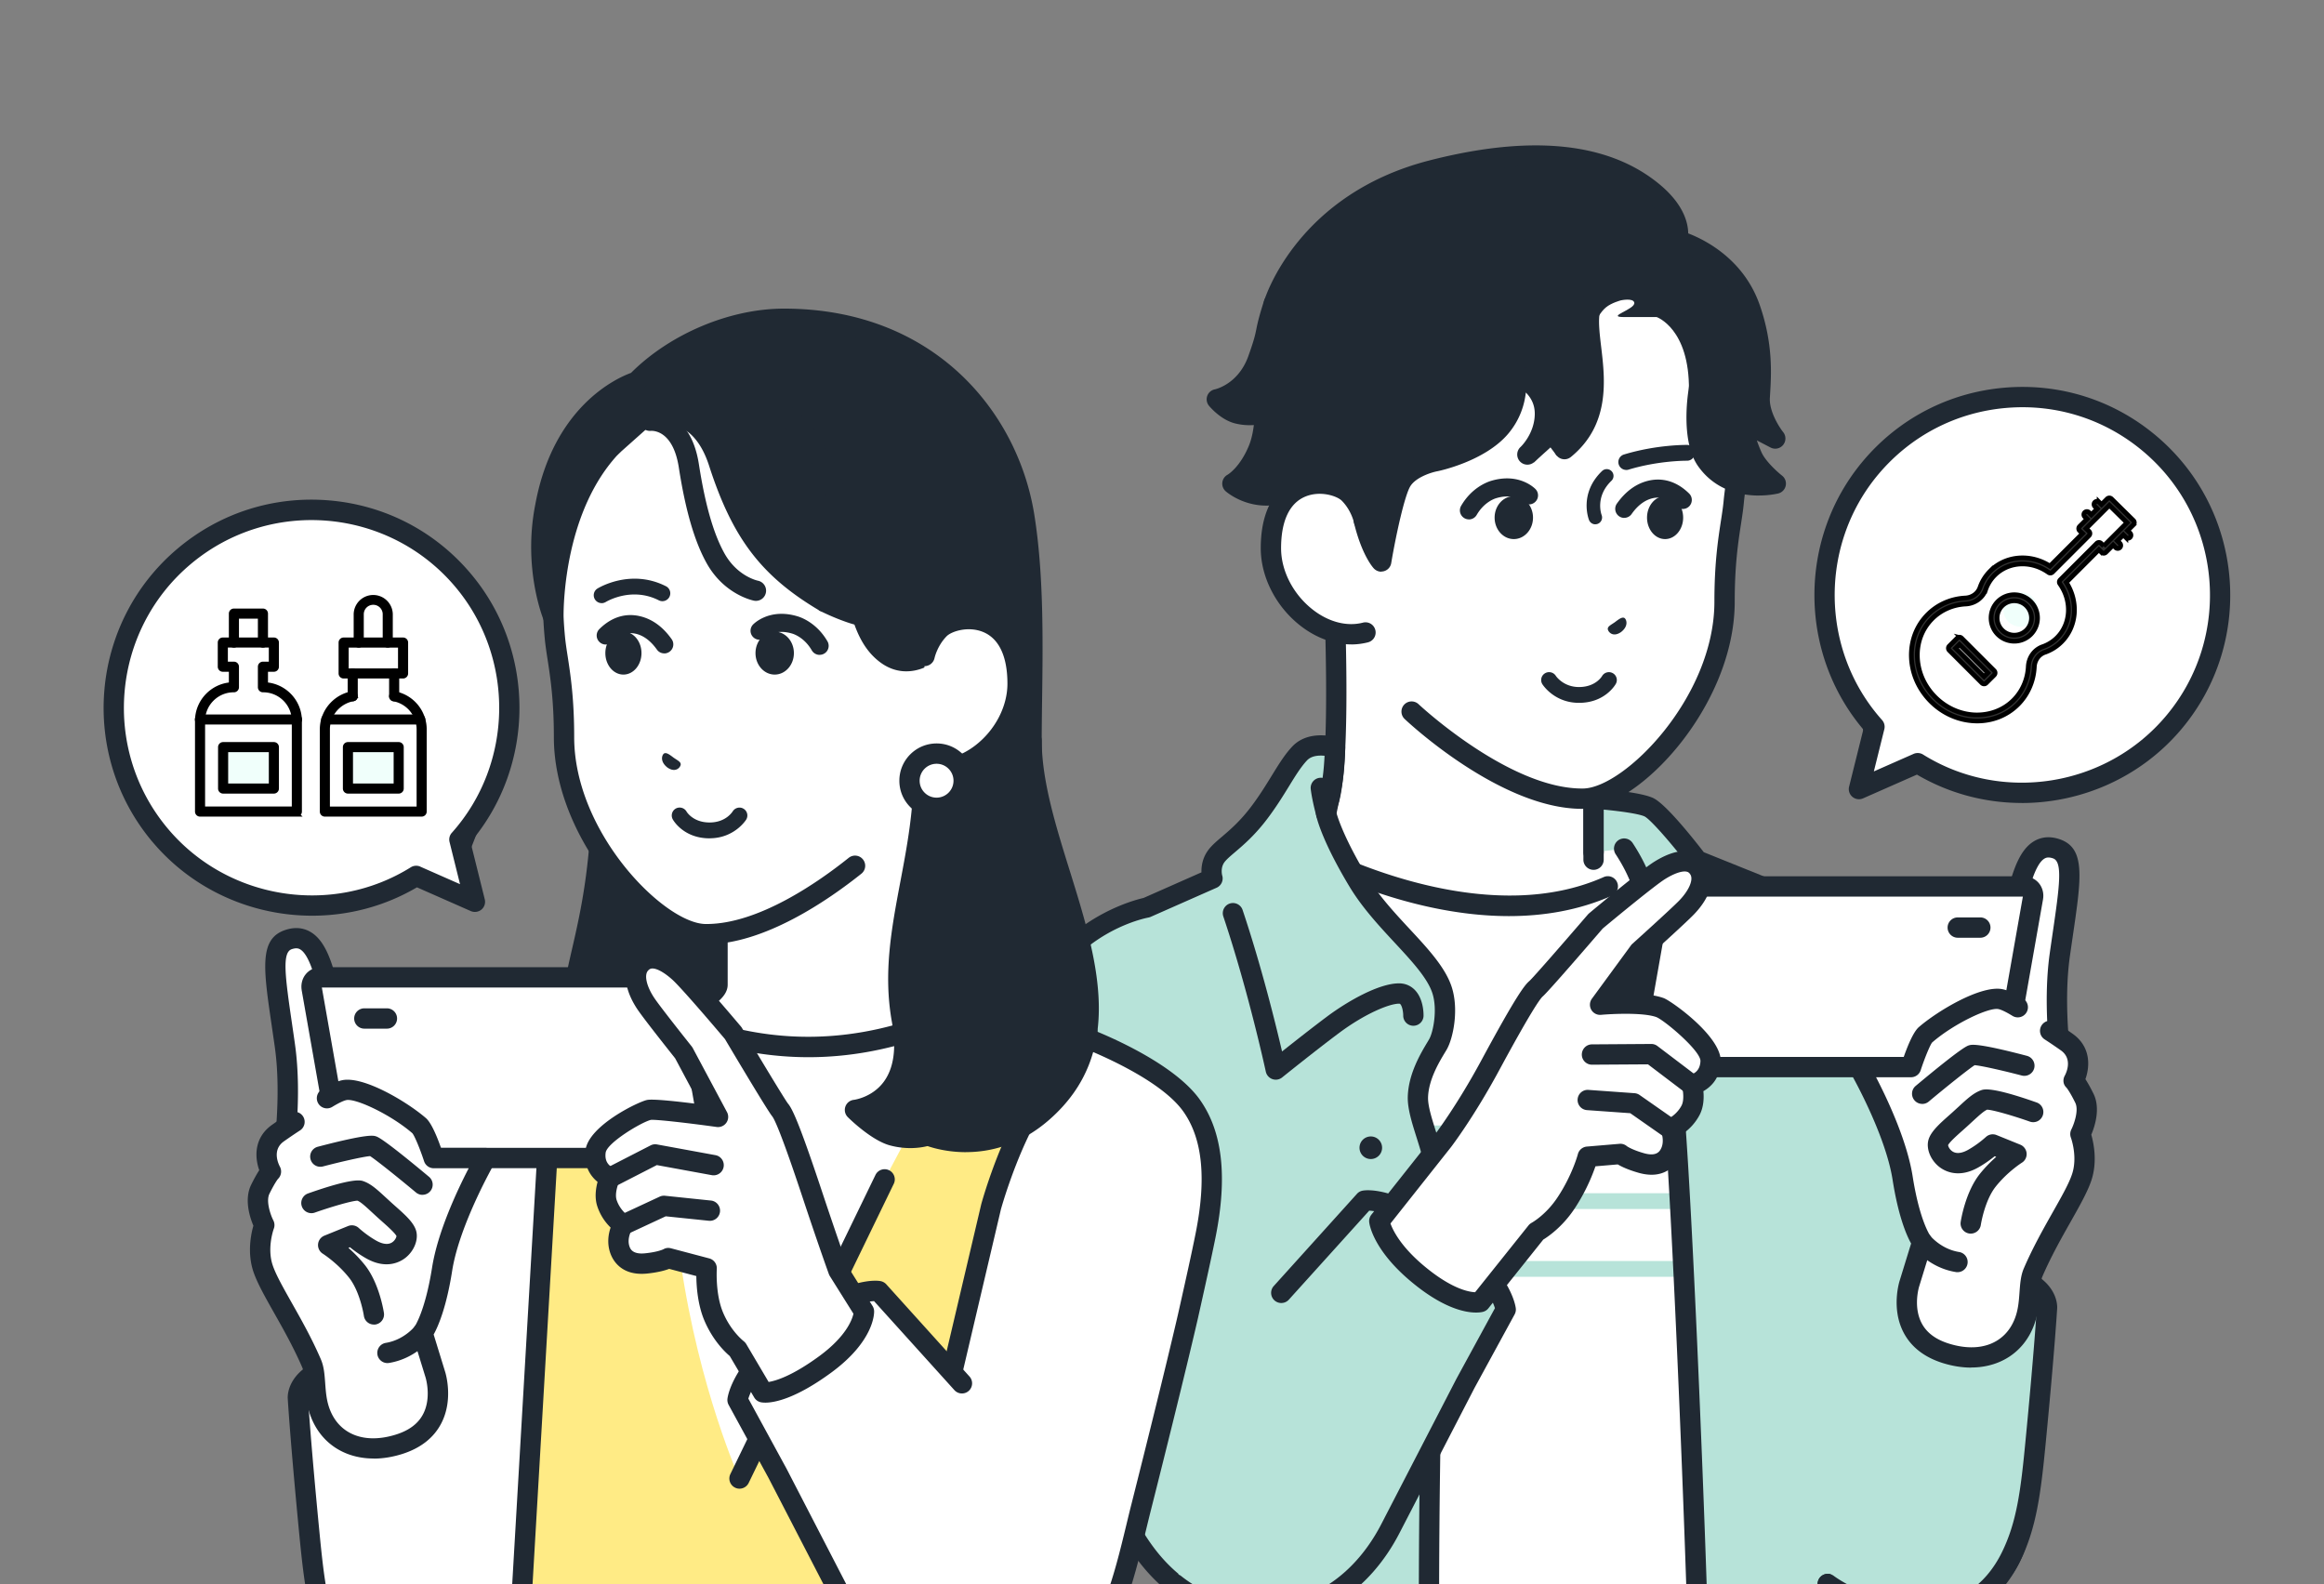<svg xmlns="http://www.w3.org/2000/svg" fill="none" viewBox="0 0 490 334"><rect x="0" y="0" width="490" height="334" fill="#808080" stroke="none"/><g clip-path="url(#a)"><path fill="#fff" d="m345.646 173.505-9.654-1.972v2.924l-56.993 7.666-12.378 4.761v147.104h107.341V202.482l-21.127-15.598z"/><path fill="#202933" d="M266.621 326.608a2.145 2.145 0 0 1-2.142-2.143V186.884c0-.886.542-1.686 1.371-2l12.367-4.761a2.14 2.14 0 0 1 2.771 1.228 2.14 2.14 0 0 1-1.228 2.771l-10.997 4.238v136.105a2.146 2.146 0 0 1-2.142 2.143m107.341 0a2.146 2.146 0 0 1-2.143-2.142V203.558l-20.251-14.951a2.2 2.2 0 0 1-.619-.704l-6.722-12.494-6.103-1.247v.304a2.145 2.145 0 0 1-2.142 2.143 2.145 2.145 0 0 1-2.142-2.143v-2.923c0-.648.285-1.257.79-1.657a2.11 2.11 0 0 1 1.781-.438l9.654 1.971a2.14 2.14 0 0 1 1.457 1.086l6.969 12.96 20.737 15.303c.543.4.866 1.047.866 1.723v121.984a2.145 2.145 0 0 1-2.142 2.143z"/><path fill="#fff" d="m335.992 142.452-27.259-7.666-27.421-9.342s1.504 33.615-1.038 43.042c-1.418 4.409-3.008 7.828-5.217 10.78 0 0 35.78 20.14 63.934 7.627l-2.999-5.618z"/><path fill="#202933" d="M318.148 193.159c-22.422 0-43.007-11.398-44.14-12.036a2.142 2.142 0 0 1-.666-3.152c1.961-2.619 3.465-5.733 4.875-10.094 2.399-9.066.961-42.004.952-42.337a2.146 2.146 0 0 1 2.837-2.124l27.364 9.323 27.201 7.646a2.14 2.14 0 0 1 1.562 2.067v38.814c0 1.18-.962 2.142-2.142 2.142a2.146 2.146 0 0 1-2.143-2.142v-37.195l-25.697-7.228s-.076-.019-.114-.038l-24.47-8.332c.305 8.656.924 32.557-1.228 40.566 0 .038-.019.066-.028.104-1.229 3.79-2.533 6.771-4.123 9.332 7.922 3.924 36.894 16.703 59.935 6.457a2.134 2.134 0 0 1 2.828 1.085 2.14 2.14 0 0 1-1.085 2.829c-7.036 3.123-14.472 4.313-21.718 4.313"/><path fill="#B7E3D9" d="M362.899 240.639h-72.075a1.663 1.663 0 0 1-1.666-1.667c0-.923.743-1.666 1.666-1.666h72.075c.924 0 1.666.743 1.666 1.666 0 .924-.742 1.667-1.666 1.667m0 14.283h-72.075a1.66 1.66 0 0 1-1.666-1.666c0-.924.743-1.666 1.666-1.666h72.075c.924 0 1.666.742 1.666 1.666s-.742 1.666-1.666 1.666m0 14.284h-72.075a1.66 1.66 0 0 1-1.666-1.666c0-.924.743-1.666 1.666-1.666h72.075c.924 0 1.666.742 1.666 1.666s-.742 1.666-1.666 1.666"/><path fill="#B7E3D9" d="M402.792 204.386c-4.884-8.246-12.063-9.808-20.308-13.007a4 4 0 0 1-.238-.096l-24.355-9.808s-7.703-10.056-10.235-11.256c-2.533-1.199-11.664-1.818-11.664-1.818v11.322l6.446-.79c4.761 7.246 6.227 14.35 4.265 20.968-1.294 4.362-3.56 7.599-2.856 10.846 1.266 6.914 7.198 10.58 8.607 18.76.143.819.295 2.238.467 4.171l.238 2.914c1.533 20.34 3.551 68.343 4.522 97.396h27.707s28.277 6.914 35.98-1.752c11.835-13.313-.2-43.042-5.075-68.181-5.208-26.816-9.597-53.108-13.482-59.669z"/><path fill="#202933" d="M357.671 336.131a2.145 2.145 0 0 1-2.143-2.076c-.895-26.92-2.951-76.466-4.513-97.302l-.238-2.904c-.162-1.904-.314-3.247-.438-3.98-.666-3.857-2.428-6.58-4.303-9.456-1.781-2.743-3.618-5.571-4.294-9.285-.6-2.771.438-5.361 1.542-8.103.476-1.191.971-2.419 1.362-3.743 1.771-5.989.428-12.436-3.999-19.178a2.15 2.15 0 0 1 .619-2.971 2.15 2.15 0 0 1 2.97.619c5.151 7.846 6.675 15.502 4.532 22.749-.447 1.514-1.009 2.904-1.494 4.123-.924 2.295-1.657 4.114-1.314 5.657.542 2.933 1.999 5.19 3.694 7.789 1.933 2.971 4.113 6.342 4.932 11.065.152.857.304 2.286.485 4.352l.238 2.924c1.571 20.911 3.628 70.533 4.523 97.491a2.14 2.14 0 0 1-2.066 2.21h-.076z"/><path fill="#202933" d="M405.867 338.768c-9.502 0-19.252-2.275-21.003-2.704a2.13 2.13 0 0 1-1.571-2.59 2.13 2.13 0 0 1 2.589-1.571c7.522 1.838 28.259 5.218 33.867-1.095 8.321-9.361 3.399-29.101-1.371-48.185-1.504-6.027-3.056-12.255-4.208-18.169-.943-4.866-1.867-9.722-2.752-14.445-3.847-20.312-7.474-39.5-10.464-44.547-3.799-6.408-9.073-8.351-15.757-10.798a207 207 0 0 1-3.485-1.305l-.238-.095-24.374-9.818a2 2 0 0 1-.714-.476 4 4 0 0 1-.19-.209c-4.066-5.295-8.303-10.066-9.455-10.618-1.209-.571-5.208-1.114-8.607-1.438v8.999a2.145 2.145 0 0 1-2.142 2.142 2.145 2.145 0 0 1-2.142-2.142v-11.322c0-.591.247-1.162.676-1.562a2.13 2.13 0 0 1 1.609-.572c1.59.105 9.664.715 12.434 2.019 2.571 1.219 8.065 8.056 10.664 11.418l24.022 9.675a243 243 0 0 0 3.408 1.276c6.884 2.523 13.396 4.913 17.966 12.636 3.371 5.695 6.732 23.454 10.988 45.937.895 4.714 1.809 9.561 2.751 14.417 1.124 5.799 2.666 11.979 4.161 17.95 5.265 21.092 10.245 41.014.409 52.069-3.484 3.924-10.216 5.114-17.08 5.114z"/><path fill="#B7E3D9" d="M216.835 248.019c-.161-.705-.304-1.41-.457-2.105a.08.08 0 0 0-.019-.057l.467 2.162zm69.571-62.135c-5.922-9.837-6.769-14.351-6.769-14.351s.895-4.104 1.352-7.008.533-6.894.533-6.894-4.808-1.591-7.493 1.266-4.637 7.342-8.464 12.417c-4.17 5.533-7.76 7.266-9.207 9.38s-.686 4.542-.686 4.542l-13.881 6.133s-27.469 4.98-27.469 38.414c0 4.523.81 10.122 2.066 16.112.315 1.257 6.313 24.901 13.292 52.555 3.142 12.446 7.531 27.206 18.042 35.529h53.614c.142-50.784 1.837-76.276 1.837-83.18s-4.313-14.807-4.17-19.502 3.056-9.104 4.189-11.027c1.133-1.933 2.228-7.399.886-11.513-2.219-6.789-12.149-13.703-17.672-22.873"/><path fill="#202933" d="M247.712 336.131c-.466 0-.933-.153-1.333-.467-10.987-8.704-15.453-23.492-18.785-36.681-5.751-22.778-10.835-42.842-12.625-49.908a2 2 0 0 1-.228-.599c-1.705-7.628-2.571-13.913-2.571-18.684 0-32.957 25.926-39.775 28.944-40.461l12.206-5.399c-.038-1.229.191-2.876 1.257-4.447.743-1.086 1.809-2 3.056-3.057 1.714-1.466 3.856-3.285 6.208-6.409 1.723-2.285 3.075-4.485 4.275-6.437 1.476-2.4 2.751-4.476 4.332-6.161 3.57-3.809 9.473-1.924 9.721-1.838a2.13 2.13 0 0 1 1.466 2.076c0 .171-.085 4.171-.562 7.18-.371 2.371-1.018 5.456-1.266 6.637.343 1.219 1.752 5.542 6.408 13.284 2.437 4.038 5.77 7.637 8.997 11.113 3.866 4.161 7.522 8.094 8.864 12.208 1.552 4.733.343 10.846-1.075 13.265l-.362.6c-1.2 1.99-3.428 5.694-3.542 9.408-.057 1.79.781 4.438 1.666 7.247 1.171 3.723 2.504 7.951 2.504 12.189 0 1.952-.124 5.256-.324 10.246-.495 12.674-1.409 36.262-1.513 72.942a2.139 2.139 0 1 1-4.275-.019c.104-36.747 1.018-60.392 1.513-73.095.191-4.942.324-8.208.324-10.084 0-3.58-1.228-7.475-2.304-10.903-1-3.162-1.942-6.152-1.866-8.666.143-4.837 2.752-9.16 4.151-11.494l.333-.561c.886-1.495 1.819-6.342.695-9.761-1.047-3.209-4.398-6.809-7.931-10.618-3.218-3.466-6.864-7.389-9.53-11.817-6.056-10.056-7.008-14.865-7.036-15.065a2.1 2.1 0 0 1 .009-.847c0-.038.886-4.076 1.324-6.885.238-1.543.371-3.447.438-4.809-1.172-.114-2.762-.038-3.714.99-1.285 1.372-2.456 3.267-3.808 5.476-1.247 2.028-2.666 4.323-4.504 6.761-2.637 3.504-5.074 5.58-6.855 7.094-1.047.895-1.875 1.6-2.294 2.209-.819 1.21-.41 2.686-.41 2.695a2.143 2.143 0 0 1-1.18 2.6l-13.882 6.132a2.6 2.6 0 0 1-.486.153c-1.047.19-25.707 5.142-25.707 36.3 0 4.009.667 9.227 1.99 15.56.248.99 6.275 24.768 13.301 52.583 3.161 12.503 7.36 26.501 17.291 34.376a2.15 2.15 0 0 1 .352 3.01 2.13 2.13 0 0 1-1.685.809z"/><path fill="#202933" d="M268.982 227.65a2.154 2.154 0 0 1-2.094-1.695c-.039-.162-3.628-16.826-8.96-32.729a2.15 2.15 0 0 1 1.352-2.714 2.15 2.15 0 0 1 2.714 1.352c3.97 11.837 6.979 24.083 8.321 29.834 2.561-2.028 6.465-5.104 9.512-7.38 4.322-3.218 10.892-6.98 15.148-6.98 1.285 0 2.428.476 3.313 1.372 1.828 1.856 1.866 4.875 1.857 5.465a2.147 2.147 0 0 1-2.181 2.105 2.14 2.14 0 0 1-2.104-2.171c0-.733-.209-1.981-.628-2.4-.048-.047-.086-.086-.248-.086-2.104 0-7.236 2.153-12.587 6.133-4.884 3.638-11.996 9.361-12.063 9.418-.39.314-.866.476-1.342.476zm10.645-53.974a2.154 2.154 0 0 1-2.066-1.562c-.038-.133-.895-3.209-1.199-5.723a2.15 2.15 0 0 1 1.866-2.39 2.15 2.15 0 0 1 2.389 1.866c.267 2.191 1.067 5.057 1.076 5.085a2.136 2.136 0 0 1-2.066 2.714zm9.398 70.705a2.38 2.38 0 1 0-.002-4.762 2.38 2.38 0 0 0 .002 4.762m.105 54.079a2.381 2.381 0 1 0 0-4.762 2.381 2.381 0 0 0 0 4.762"/><path fill="#fff" d="M316.598 41.96c-30.696.4-35.076 35.995-35.2 50.365-.086 9.675-.085 18.807-.085 18.807v14.312l16.309 24.597s19.633 18.531 36.161 18.36c9.74-.096 29.82-19.845 29.82-41.528 0-11.075 1.476-16.265 1.924-20.94.914-9.628 6.95-33.5-9.826-51.127-7.95-8.341-28.145-12.988-39.103-12.855v.01Z"/><path fill="#202933" d="M333.564 170.543c-17.138 0-36.59-18.169-37.408-18.95a2.15 2.15 0 0 1-.086-3.028 2.14 2.14 0 0 1 3.028-.085c.19.181 19.042 17.778 34.466 17.778h.209c8.655-.086 27.697-19.188 27.697-39.385 0-8.094.762-13.046 1.371-17.036.238-1.523.438-2.847.562-4.114.114-1.257.314-2.714.543-4.39 1.552-11.37 4.151-30.415-9.797-45.06-7.379-7.752-26.84-12.332-37.523-12.19-31.086.4-33.01 40.253-33.086 48.242-.086 9.561-.086 18.693-.086 18.788v14.313c0 1.18-.961 2.142-2.142 2.142a2.146 2.146 0 0 1-2.142-2.142v-14.313c0-.095 0-9.246.086-18.826.076-8.684 2.237-52.031 37.313-52.488 11.282-.143 32.181 4.58 40.683 13.512 15.367 16.141 12.483 37.253 10.94 48.594-.219 1.628-.419 3.038-.524 4.218-.133 1.391-.352 2.829-.59 4.362-.59 3.837-1.323 8.618-1.323 16.378 0 21.921-20.204 43.547-31.934 43.671h-.248z"/><path fill="#202933" d="M344.572 63.786c.4 1.428-6.246 3.066-2.114 3.066h6.837s6.95 2.4 6.807 15.446c-.067 5.923.914 13.95 6.77 18.045s11.53 1.628 11.53 1.628-4.066-3.104-5.094-6.046c-1.466-4.2-1.733-6.961-1.733-6.961l6.722 3.494s-3.523-4.37-3.275-8.675c.247-4.304 1.237-10.646-2.009-18.73-4.761-11.847-15.377-14.351-15.377-14.351s.79-5.018-4.998-10.084c-7.713-6.752-22.899-11.504-46.768-4.695-26.573 7.58-33.286 28.11-33.286 28.11s-2.218 9.352-4.227 13.799-7.779 6.38-7.779 6.38 1.428 2.047 4.427 3.019c2.295.742 5.723-.267 5.723-.267s.333 4.085-1.248 7.408c-2.456 5.162-5.617 7.609-5.617 7.609s.457 1.152 3.989 2.028 7.312-.266 7.312-.266l5.713 10.789 4.903-7.514s4.475-3.513 5.799 2.733c1.323 6.247 3.665 8.647 3.665 8.647s2.352-12.589 3.2-14.932c2.008-5.599 8.207-6.18 8.207-6.18s9.635-1.542 13.681-7.151c4.342-6.018 3.19-11.218 3.19-11.218s6.37 2.095 6.227 8.513c-.114 5.19-2.419 10.142-2.419 10.142l3.58-3.238 1.333 1.762c8.769-6.475 8.027-16.417 7.065-24.273-.105-.819 1.066-5.17 3.304-7.018 1.171-.971 3.142-1.476 3.142-1.476s2.542-.552 2.818.447z"/><path fill="#202933" d="M342.885 99.086a1.663 1.663 0 0 1-.476-3.257c6.874-2.085 13.053-2.019 13.32-2.019.923.01 1.656.772 1.637 1.686a1.664 1.664 0 0 1-1.666 1.647h-.086c-.676 0-6.245.058-12.234 1.876a1.7 1.7 0 0 1-.486.077zm-6.522 11.465a1.425 1.425 0 0 1-1.323-.895c-.095-.228-2.162-5.618 2.742-10.341a1.427 1.427 0 1 1 1.98 2.057c-3.485 3.352-2.123 7.075-2.066 7.227a1.445 1.445 0 0 1-.809 1.848 1.5 1.5 0 0 1-.524.095zm2.628 22.007c.048-.524.619-.762 1.524-1.39.876-.677 1.447-1.057 1.904-.905.466.162 1.114 1.657-.638 3.009-1.809 1.247-2.828-.171-2.79-.714m-29.286-23.045a1.902 1.902 0 0 1-1.638-2.857c2.19-3.771 5.36-4.97 6.274-5.256 5.98-1.819 9.283 1.59 9.426 1.743a1.9 1.9 0 0 1-.086 2.694 1.9 1.9 0 0 1-2.675-.066c-.114-.114-1.961-1.819-5.56-.724-.419.124-2.561.886-4.094 3.523-.353.61-.991.953-1.647.953zm32.753-.314c-.381 0-.762-.114-1.095-.352a1.917 1.917 0 0 1-.457-2.657c1.876-2.647 4.161-4.285 6.788-4.866 2.114-.467 5.294-.371 8.446 2.733.752.743.752 1.943.019 2.695a1.91 1.91 0 0 1-2.695.019c-1.552-1.533-3.218-2.114-4.951-1.733-1.675.371-3.199 1.495-4.503 3.352-.372.523-.962.8-1.552.8z"/><path fill="#202933" d="M319.177 113.665c2.235 0 4.047-2.025 4.047-4.523s-1.812-4.523-4.047-4.523-4.046 2.025-4.046 4.523 1.812 4.523 4.046 4.523m31.897 0c2.103 0 3.808-2.025 3.808-4.523s-1.705-4.523-3.808-4.523-3.808 2.025-3.808 4.523 1.705 4.523 3.808 4.523m-18.158 34.529c-5.179 0-7.607-3.762-7.712-3.924a1.655 1.655 0 0 1 .524-2.294 1.68 1.68 0 0 1 2.294.504c.076.124 1.628 2.381 4.904 2.381 3.465 0 4.798-2.209 4.855-2.305a1.676 1.676 0 0 1 2.266-.619 1.655 1.655 0 0 1 .648 2.238c-.086.162-2.266 4.019-7.76 4.019zm-41.13-56.659a2.146 2.146 0 0 1-.324-4.266c14.196-2.181 14.758-9.999 15.472-19.893.152-2.085.304-4.237.619-6.342 1.523-10.37 10.082-14.303 14.396-14.931a2.14 2.14 0 0 1 2.427 1.809 2.14 2.14 0 0 1-1.799 2.428c-.4.067-9.359 1.571-10.787 11.313-.286 1.943-.438 4.019-.581 6.028-.714 9.894-1.524 21.12-19.09 23.825a2 2 0 0 1-.333.029m38.085 5.304a2.11 2.11 0 0 1-1.657-.79 2.147 2.147 0 0 1 .305-3.02c6.512-5.313 5.617-12.807 4.827-19.425-.324-2.733-.628-5.314-.39-7.561.847-7.79 6.246-9.38 8.988-9.132a2.147 2.147 0 0 1 1.942 2.333 2.136 2.136 0 0 1-2.333 1.942c-.6-.038-3.761.048-4.341 5.324-.191 1.761.085 4.104.38 6.59.829 6.941 1.952 16.445-6.379 23.253-.4.324-.876.486-1.352.486z"/><path fill="#202933" d="M370.841 104.485c-3.714 0-9.15-1.018-12.806-6.19-3.656-5.16-2.2-14.921-2.028-16.016.504-3.18 1.276-12.475-1.2-17.217-2.294-4.39-5.77-3.866-5.808-3.856-1.161.19-2.275-.59-2.466-1.753a2.133 2.133 0 0 1 1.752-2.466c.267-.048 6.598-1.019 10.321 6.094 3.647 6.97 1.723 19.36 1.638 19.883-.4 2.505-.952 9.685 1.295 12.865 2.18 3.086 5.35 4.086 7.931 4.324-.781-.934-1.514-1.99-1.99-3.067-2.362-5.342-2.085-7.989-2.009-8.465a2.18 2.18 0 0 1 1.152-1.571 2.17 2.17 0 0 1 1.952.01l.79.409c-.343-1.21-.552-2.505-.476-3.819l.047-.819c.248-4.123.591-9.76-1.942-17.083-3.513-10.123-13.786-12.96-13.891-12.98a2.145 2.145 0 0 1-1.457-2.818c.019-.076.905-3.286-4.37-7.694-9.569-8.018-24.66-9.447-44.863-4.257-25.203 6.475-31.515 25.844-31.772 26.663a2.143 2.143 0 0 1-4.094-1.266c.285-.915 7.188-22.464 34.799-29.558 21.613-5.552 37.989-3.828 48.672 5.123 4.922 4.123 5.894 7.942 5.932 10.246 3.618 1.39 11.739 5.485 15.091 15.14 2.818 8.124 2.427 14.513 2.17 18.75l-.047.81c-.162 2.828 1.971 6.161 2.808 7.209.629.79.629 1.914-.019 2.704a2.136 2.136 0 0 1-2.637.543l-2.894-1.505c.238.715.552 1.543.971 2.486.847 1.923 3.418 4.218 4.341 4.942.648.505.943 1.333.772 2.133a2.15 2.15 0 0 1-1.581 1.628c-.171.038-1.799.429-4.084.429z"/><path fill="#202933" d="M276.867 116.684a2.14 2.14 0 0 1-1.895-1.143l-4.903-9.265c-6.827 1.495-11.435-2.514-11.645-2.695a2.15 2.15 0 0 1-.704-1.848 2.14 2.14 0 0 1 1.104-1.638c.086-.047 2.647-1.58 4.532-6.208.543-1.343.848-2.933 1.009-4.266a12.7 12.7 0 0 1-3.875-.324c-3.018-.714-5.322-3.428-5.579-3.733a2.15 2.15 0 0 1-.371-2.085 2.12 2.12 0 0 1 1.599-1.381c.181-.038 4.951-1.124 7.055-6.99 1.248-3.485 1.438-4.447 1.686-5.656.238-1.19.514-2.533 1.647-6.085a2.15 2.15 0 0 1 2.694-1.39 2.15 2.15 0 0 1 1.39 2.695c-1.066 3.313-1.304 4.542-1.523 5.618-.267 1.333-.495 2.476-1.857 6.256-1.59 4.428-4.351 6.894-6.617 8.237.286.153.581.267.867.334 2.513.6 4.341-.134 4.36-.143a2.152 2.152 0 0 1 3.018 1.98c0 .2-.047 4.895-1.533 8.542-1.161 2.866-2.58 4.837-3.798 6.152 1.618.638 4.027 1.076 6.921.066 1-.343 2.105.086 2.6 1.019l5.712 10.789a2.14 2.14 0 0 1-1.894 3.143z"/><path fill="#fff" d="M284.436 104.076c-3.227-3.266-16.471-4.78-16.471 11.522 0 10.38 10.406 20.226 19.937 17.76l-.333-23.597s-.61-3.123-3.133-5.685"/><path fill="#202933" d="M284.903 135.872c-3.628 0-7.379-1.343-10.674-3.904-5.189-4.019-8.407-10.294-8.407-16.379 0-10.151 4.885-13.675 7.789-14.865 4.627-1.904 10.016-.524 12.348 1.838 2.952 2.99 3.685 6.628 3.714 6.78a2.139 2.139 0 0 1-4.199.828c-.019-.066-.562-2.571-2.561-4.589-.991-1-4.504-2.191-7.674-.886-3.361 1.381-5.132 5.152-5.132 10.903 0 4.79 2.58 9.77 6.741 12.989 3.332 2.581 7.16 3.562 10.52 2.695a2.135 2.135 0 0 1 2.609 1.543 2.14 2.14 0 0 1-1.542 2.609 14.3 14.3 0 0 1-3.532.447z"/><path fill="#202933" d="M291.234 120.54c-.59 0-1.161-.247-1.58-.695-.257-.276-2.552-2.914-4.17-9.589a2.15 2.15 0 0 1 1.58-2.59 2.15 2.15 0 0 1 2.59 1.581c.219.885.447 1.685.676 2.409.923-4.39 2.228-9.637 3.561-11.618 2.494-3.704 7.779-4.76 8.378-4.875.038 0 8.493-1.8 12.435-6.428 3.723-4.37 2.733-9.341 2.723-9.39a2.13 2.13 0 0 1 .666-2.037 2.13 2.13 0 0 1 2.095-.438c2.723.895 7.836 4.266 7.693 10.599-.133 6.046-4.237 9.798-4.408 9.96a2.15 2.15 0 0 1-3.028-.162 2.15 2.15 0 0 1 .162-3.028c.019-.019 2.904-2.723 2.99-6.866.047-2.095-.857-3.59-1.886-4.609-.276 2.495-1.199 5.724-3.76 8.742-4.913 5.761-14.482 7.78-14.891 7.856-1.171.22-4.371 1.181-5.637 3.057-1.247 1.847-3.142 10.656-4.094 16.312a2.12 2.12 0 0 1-1.504 1.695c-.2.057-.41.086-.61.086z"/><path fill="#B7E3D9" d="m418.177 267.816-11.711-.657-21.089 66.82s8.255 6.418 20.604 6.418c8.035 0 14.405-4.8 18.004-12.065 3.256-6.58 4.17-13.313 5.227-24.207 1.895-19.597 2.418-28.415 2.418-28.415s.61-6.599-13.443-7.904z"/><path fill="#202933" d="M405.971 342.549c-12.93 0-21.556-6.59-21.918-6.866a2.15 2.15 0 0 1-.38-3.009 2.137 2.137 0 0 1 2.999-.381c.124.095 7.921 5.971 19.29 5.971 6.798 0 12.663-3.962 16.081-10.875 3.18-6.418 4.018-13.141 5.008-23.464 1.875-19.321 2.399-28.243 2.409-28.339.019-1.58-2.362-4.789-11.502-5.637l-11.625-.647a2.142 2.142 0 0 1 .238-4.276l11.711.657c16.081 1.495 15.491 9.884 15.453 10.237 0 .019-.534 9.008-2.419 28.424-1.019 10.485-1.942 17.893-5.436 24.95-4.171 8.427-11.435 13.255-19.918 13.255z"/><path fill="#B7E3D9" d="M305.095 260.712c-11.578-8.627-17.376-7.542-17.376-7.542l-17.548 19.445-22.45 61.373c3.046 2.409 6.598 4.276 10.787 5.399 14.815 3.952 27.878-3.942 34.666-17.064l15.853-30.663 8.464-15.521s-.809-6.809-12.387-15.427z"/><path fill="#202933" d="M266.021 342.53c-2.657 0-5.361-.352-8.074-1.076a31.7 31.7 0 0 1-11.568-5.79 2.147 2.147 0 0 1-.353-3.009 2.147 2.147 0 0 1 3.009-.352c2.952 2.342 6.322 4.018 10.007 5.009 12.977 3.466 25.326-2.657 32.21-15.979l15.852-30.663 8.093-14.845c-.524-1.676-2.742-6.961-11.387-13.408-8.36-6.228-13.415-7.066-15.12-7.152l-16.947 18.769a2.15 2.15 0 0 1-3.028.153 2.14 2.14 0 0 1-.152-3.028l17.547-19.445a2.1 2.1 0 0 1 1.2-.667c.685-.133 7.064-1 19.052 7.923 11.968 8.913 13.139 16.102 13.234 16.893.057.438-.038.885-.248 1.276l-8.464 15.521-15.833 30.625c-6.322 12.227-17.205 19.226-29.049 19.226z"/><path fill="#fff" d="M433.535 178.952c-4.856-1.619-6.808 3.847-8.388 10.513-1.59 6.665-1.314 29.7-1.314 29.7l10.863 5.857s-1.961-12.637-.39-23.692c2.047-14.427 3.551-20.931-.762-22.378z"/><path fill="#202933" d="M434.687 227.164a2.14 2.14 0 0 1-2.114-1.818c-.086-.534-1.99-13.084-.4-24.321.219-1.571.438-3.047.638-4.428 1.476-10.056 2.095-14.931.038-15.617-.942-.314-1.428-.152-1.742.029-2.019 1.123-3.323 6.608-3.885 8.951-1.504 6.332-1.257 28.958-1.257 29.186a2.15 2.15 0 0 1-2.113 2.172h-.029a2.146 2.146 0 0 1-2.142-2.114c-.01-.953-.257-23.378 1.371-30.225 1.38-5.799 2.923-10.008 5.97-11.703 1.552-.857 3.294-.971 5.189-.343 5.55 1.857 4.646 8.018 2.846 20.302-.199 1.381-.418 2.847-.637 4.409-1.505 10.618.371 22.94.39 23.064a2.143 2.143 0 0 1-1.79 2.447 2 2 0 0 1-.333.028z"/><path fill="#fff" d="M346.177 224.993h73.789c1.314 0 2.57-1.066 2.799-2.38l5.874-33.329c.229-1.314-.647-2.381-1.961-2.381H352.89c-1.314 0-2.571 1.067-2.8 2.381l-5.874 33.329c-.229 1.314.647 2.38 1.961 2.38"/><path fill="#202933" d="M419.967 227.136h-73.789c-1.256 0-2.418-.524-3.189-1.448-.781-.933-1.105-2.19-.876-3.447l5.874-33.329c.41-2.323 2.571-4.152 4.913-4.152h73.789c1.256 0 2.418.524 3.189 1.448.781.933 1.105 2.19.876 3.447l-5.874 33.329c-.41 2.323-2.571 4.152-4.913 4.152m-73.617-4.285h73.617c.257 0 .638-.296.685-.61l5.856-33.195h-73.617c-.257 0-.638.295-.686.609z"/><path fill="#fff" d="M439.486 231.592c-1.485-3.018-2.256-3.752-2.256-3.752s2.818-5.075-1.486-8.113c-1.923-1.362-3.484-2.352-3.484-2.352l-6.837-5.009c-1.418-.866-2.685-1.495-3.646-1.704-3.19-.667-11.425 3.704-15.815 7.513-1.152 1-3.046 6.809-3.046 6.809h-10.969s7.579 13.122 9.207 23.415c1.619 10.294 4.123 13.465 4.123 13.465l-2.704 8.79s-3.59 11.151 7.702 14.683c7.77 2.429 14.139-.361 16.538-6.57 1.543-3.99.743-7.904 1.857-10.504 3.647-8.465 8.75-15.559 10.245-20.054 1.485-4.495-.286-9.104-.286-9.104s2.323-4.513.848-7.532z"/><path fill="#202933" d="M415.588 288.356c-1.895 0-3.894-.314-5.951-.952-3.913-1.228-6.712-3.409-8.302-6.485-2.628-5.075-.876-10.665-.8-10.903l2.409-7.828c-.952-1.704-2.685-5.666-3.904-13.436-1.542-9.789-8.864-22.549-8.94-22.683a2.15 2.15 0 0 1 0-2.142 2.13 2.13 0 0 1 1.857-1.076h9.435c.905-2.581 2.076-5.323 3.18-6.285 3.894-3.381 13.13-8.942 17.662-7.99 1.152.238 2.523.867 4.322 1.972a2.135 2.135 0 0 1 .705 2.942 2.136 2.136 0 0 1-2.942.705c-1.752-1.076-2.609-1.362-2.971-1.429-1.971-.419-9.387 3.057-13.967 7.037-.41.477-1.562 3.238-2.418 5.857a2.14 2.14 0 0 1-2.038 1.476h-7.369c2.399 4.628 6.541 13.408 7.721 20.94 1.476 9.37 3.694 12.465 3.713 12.493.4.543.543 1.286.343 1.934l-2.704 8.789s-.761 2.476-.295 5.18c.59 3.39 2.742 5.628 6.589 6.828 6.522 2.038 11.853.009 13.901-5.304.714-1.848.847-3.724.98-5.552.133-1.8.248-3.495.914-5.028 1.904-4.418 4.161-8.399 6.141-11.913 1.809-3.199 3.371-5.951 4.028-7.96 1.218-3.676-.238-7.628-.248-7.666a2.18 2.18 0 0 1 .095-1.743c.467-.923 1.638-3.952.829-5.608-1.209-2.457-1.857-3.191-1.866-3.2-.714-.676-.819-1.676-.343-2.543.305-.561 1.714-3.523-.848-5.323-1.856-1.314-3.389-2.295-3.399-2.304a2.14 2.14 0 0 1-.647-2.962 2.14 2.14 0 0 1 2.961-.647 97 97 0 0 1 3.561 2.409c3.904 2.752 3.666 6.932 2.713 9.58.438.676 1.01 1.657 1.714 3.095 1.514 3.094.248 6.913-.476 8.617.495 1.734 1.333 5.685.019 9.637-.8 2.4-2.456 5.333-4.37 8.723-1.933 3.419-4.123 7.294-5.941 11.503-.371.867-.467 2.152-.571 3.638-.143 2.038-.315 4.342-1.257 6.789-2.171 5.628-7.16 8.799-13.225 8.799z"/><path fill="#fff" d="M350.053 212.471c-3.789-1.438-12.692-.638-12.692-.638l8.246-11.256s8.273-7.437 10.044-9.294c2.324-2.428 3.98-5.618 2.619-7.951-1.581-2.704-4.913-1.962-8.379.21-2.761 1.733-13.482 10.693-13.482 10.693s-11.387 13.246-12.53 14.218-3.998 5.656-9.692 16.216c-5.265 9.752-9.93 15.846-9.93 15.846l-13.435 16.95s.581 4.847 8.036 11.084c8.683 7.276 13.263 5.971 13.263 5.971l11.825-14.808s3.371-1.771 6.198-5.999c3.38-5.056 4.628-9.818 4.628-9.818l6.883-.58s1.152.98 4.399 1.904c3.18.905 5.046-.181 5.989-1.876 1.399-2.514.257-5.323.257-5.323s2.628-1.047 4.132-3.895c1.181-2.228.314-5.418.314-5.418s3.761-.628 3.923-4.895c.143-3.742-9.055-10.741-10.616-11.331z"/><path fill="#202933" d="M311.198 276.748c-2.266 0-6.95-.885-13.72-6.561-7.873-6.599-8.721-11.893-8.788-12.474a2.17 2.17 0 0 1 .448-1.59l13.434-16.951s4.618-6.065 9.721-15.531c7.512-13.922 9.207-15.988 10.197-16.826.781-.705 6.913-7.732 12.292-13.979.076-.086.162-.172.248-.248.438-.371 10.863-9.075 13.72-10.865 3.084-1.933 5.75-2.638 7.931-2.105 1.456.362 2.646 1.267 3.437 2.629 1.694 2.904.6 6.837-2.923 10.513-1.685 1.761-8.779 8.16-9.988 9.255l-5.455 7.457c2.98-.048 6.721.114 9.064.99 1.59.6 12.196 8.085 11.996 13.417-.124 3.324-1.942 5.228-3.665 6.19.133 1.419.076 3.371-.819 5.056a11.07 11.07 0 0 1-3.561 3.952c.219 1.4.209 3.381-.857 5.304-.762 1.381-3.113 4.419-8.445 2.895-2.2-.628-3.58-1.295-4.37-1.762l-4.704.4a40 40 0 0 1-4.456 8.999c-2.523 3.771-5.465 5.79-6.55 6.456l-11.578 14.494c-.276.352-.657.6-1.085.723-.162.048-.667.162-1.505.162zm-18.033-18.797c.515 1.447 2.152 4.837 7.065 8.951 5.789 4.847 9.435 5.504 10.787 5.561l11.254-14.084c.181-.228.419-.419.676-.561.019-.01 2.961-1.619 5.408-5.295 3.123-4.666 4.323-9.132 4.332-9.18a2.145 2.145 0 0 1 1.895-1.59l6.884-.581a2.1 2.1 0 0 1 1.561.505s1.019.743 3.599 1.476c2.638.752 3.285-.419 3.533-.857.866-1.552.142-3.485.142-3.504-.418-1.096.115-2.343 1.2-2.772 0 0 1.942-.838 3.037-2.904.648-1.228.276-3.361.143-3.857a2.1 2.1 0 0 1 .267-1.714 2.14 2.14 0 0 1 1.447-.952c.457-.095 2.047-.59 2.133-2.866.076-2.105-7.312-8.39-9.245-9.256-2.742-1.028-9.388-.705-11.721-.495a2.14 2.14 0 0 1-2.056-1.076 2.16 2.16 0 0 1 .133-2.324l8.245-11.255c.086-.115.191-.229.295-.324.086-.076 8.227-7.409 9.931-9.18 1.999-2.085 2.951-4.304 2.314-5.39-.267-.457-.534-.571-.762-.628-.952-.238-2.685.352-4.627 1.571-2.133 1.343-10.055 7.856-13.111 10.408-2.828 3.285-11.492 13.332-12.653 14.322-.553.486-2.476 3.152-9.198 15.598-5.284 9.789-9.921 15.874-10.111 16.131l-12.787 16.141z"/><path fill="#202933" d="M356.852 230.993c-.448 0-.905-.143-1.295-.438l-8.093-6.142-11.787.076h-.019a2.14 2.14 0 0 1-2.142-2.124c0-1.181.942-2.152 2.123-2.161l12.511-.086c.504 0 .933.152 1.313.438l8.674 6.58a2.14 2.14 0 0 1-1.295 3.847zm-4.456 9.312c-.418 0-.847-.123-1.228-.39l-7.436-5.199-9.121-.648a2.133 2.133 0 0 1-1.98-2.285 2.134 2.134 0 0 1 2.285-1.981l9.711.695c.391.029.762.162 1.076.381l7.922 5.533a2.14 2.14 0 0 1-1.229 3.894m52.89-7.551a2.13 2.13 0 0 1-1.647-.771 2.145 2.145 0 0 1 .266-3.019c9.636-8.046 10.807-8.418 11.197-8.542.571-.18 1.752-.561 12.263 2.2a2.156 2.156 0 0 1 1.533 2.619 2.155 2.155 0 0 1-2.618 1.533c-3.847-1.009-8.521-2.076-9.94-2.181-1.324.857-5.894 4.505-9.683 7.676-.4.333-.886.495-1.371.495zm10.234 27.349c-.105 0-.209 0-.314-.019a2.14 2.14 0 0 1-1.809-2.428c.038-.258.952-6.257 4.027-10.123a28.3 28.3 0 0 1 3.466-3.609l-.324-.133c-.809.647-2.018 1.552-3.437 2.352-4.284 2.428-7.217.714-8.283-.134-1.838-1.466-2.78-3.875-2.228-5.723.514-1.723 2.361-3.371 4.313-5.104l.686-.609c.523-.476.999-.914 1.437-1.314 1.771-1.638 3.056-2.809 4.637-3.381.6-.219 2.199-.781 11.711 2.571a2.136 2.136 0 0 1 1.304 2.733 2.135 2.135 0 0 1-2.732 1.305c-3.456-1.219-7.798-2.485-9.007-2.514-.733.333-1.657 1.181-3.018 2.428-.448.41-.933.867-1.476 1.352l-.705.629c-1.018.905-2.704 2.4-3.027 3.066.028.276.323.962.98 1.362 1.038.628 2.361.133 3.295-.4a21.8 21.8 0 0 0 3.684-2.666 2.13 2.13 0 0 1 2.266-.419l4.999 2.028a2.17 2.17 0 0 1 1.333 1.8c.066.8-.314 1.58-1 1.999-.029.019-3.047 1.933-5.513 5.038-2.351 2.952-3.132 8.027-3.142 8.084a2.145 2.145 0 0 1-2.113 1.829zm-2.826 8.132c-.114 0-.228 0-.343-.028-5.522-.896-8.626-4.857-8.759-5.019a2.14 2.14 0 0 1 .39-3.009 2.14 2.14 0 0 1 3.009.39c.009.02 2.247 2.791 6.055 3.41a2.14 2.14 0 0 1-.342 4.256zm4.846-70.514h-4.761a2.145 2.145 0 0 1-2.142-2.143c0-1.181.961-2.142 2.142-2.142h4.761c1.18 0 2.142.961 2.142 2.142a2.146 2.146 0 0 1-2.142 2.143m-9.741-35.491c-.181 0-.371-.019-.552-.076a2.15 2.15 0 0 1-1.514-2.628l1.666-6.199a2.147 2.147 0 0 1 2.628-1.514 2.146 2.146 0 0 1 1.514 2.628l-1.666 6.199a2.14 2.14 0 0 1-2.066 1.59zm-10.825-1.409a2.145 2.145 0 0 1-1.999-1.362l-2.057-5.256a2.155 2.155 0 0 1 1.209-2.781 2.154 2.154 0 0 1 2.78 1.209l2.057 5.257a2.155 2.155 0 0 1-1.99 2.933m20.909 5.609a2.13 2.13 0 0 1-1.676-.81 2.14 2.14 0 0 1 .343-3.009l4.408-3.523a2.13 2.13 0 0 1 3.009.343c.733.923.59 2.275-.343 3.009l-4.408 3.523a2.13 2.13 0 0 1-1.333.467m-302.896-59.707c4.018-21.768 19.233-26.234 19.233-26.234 8.598-8.828 21.251-13.275 31.067-13.275 29.325 0 47.139 19.683 50.662 41.566s.21 48.384 2.295 64.925 8.435 36.385 4.198 48.508c-7.569 21.673-35.599 19.349-35.599 19.349H169.01s-35.218 11.78-44.168-9.36c-10.692-25.254 2.009-26.311 2.123-67.782.057-18.512-10.292-34.329-10.292-34.329s-4.294-10.293-1.686-23.368"/><path fill="#202933" d="M148.607 247.019c-10.121 0-21.041-2.895-25.745-13.989-6.36-15.026-4.732-22.121-2.266-32.862 1.857-8.085 4.171-18.15 4.218-35.757.048-17.665-9.845-32.996-9.94-33.148a1.8 1.8 0 0 1-.181-.353c-.181-.447-4.513-11.046-1.818-24.596 3.818-20.655 17.204-26.616 20.175-27.692 8.245-8.246 20.842-13.55 32.238-13.55 31.639 0 49.301 21.778 52.776 43.365 2.009 12.494 1.828 26.625 1.656 39.1-.123 9.675-.247 18.816.648 25.901.59 4.657 1.542 9.704 2.466 14.579 2.39 12.637 4.856 25.692 1.637 34.9-7.778 22.283-35.742 20.912-37.694 20.788h-17.423c-1.952.619-10.968 3.314-20.737 3.314zm-30.02-117.908c1.248 1.971 10.569 17.264 10.521 35.309-.057 18.084-2.428 28.406-4.332 36.7-2.447 10.627-3.789 16.484 2.038 30.234 8.073 19.064 41.188 8.275 41.521 8.171.219-.077.448-.115.676-.115h18.014c.257.019 26.478 1.905 33.4-17.921 2.837-8.123.476-20.616-1.8-32.691-.933-4.942-1.894-10.056-2.504-14.836-.933-7.38-.809-16.665-.676-26.492.162-12.294.343-26.235-1.609-38.357-3.18-19.788-19.432-39.766-48.548-39.766-7.95 0-20.461 3.305-29.534 12.627a2.14 2.14 0 0 1-.933.562c-.562.171-14.025 4.475-17.728 24.568v.029c-2.266 11.379 1.009 20.654 1.504 21.968z"/><path fill="#fff" d="M251.121 235.801c-2.847-7.627-14.824-13.16-14.824-13.16l-27.031-12.646-5.084-4.228-56.193 5.209-6.503 3.257-8.055 3.009-1.476.4c-.657-.629-.952-.991-.952-.991s-6.293 1.905-14.51 4.8c-5.979 2.104-17.3 6.513-23.117 18.159-9.588 19.188-11.226 45.899-11.226 45.899l17.529 62.268h118.147s4.323-12.732 11.006-28.777c5.085-12.227 12.092-25.768 16.367-40.652 4.865-16.95 9.121-33.996 5.922-42.547"/><path fill="#202933" d="M217.835 349.919H99.688a2.15 2.15 0 0 1-2.066-1.561L80.094 286.09a2 2 0 0 1-.076-.715c.066-1.104 1.77-27.367 11.444-46.727 6.465-12.941 19.442-17.502 24.326-19.226 8.16-2.876 14.529-4.809 14.596-4.828.809-.247 1.685 0 2.238.648l.161-.038 7.855-2.933 6.398-3.2a2.2 2.2 0 0 1 .762-.219l56.194-5.209a2.13 2.13 0 0 1 1.571.486l4.874 4.047 26.774 12.532c.514.238 12.806 5.999 15.929 14.35 3.503 9.39-1.191 27.578-5.875 43.89-3.094 10.789-7.503 20.645-11.759 30.167-1.666 3.733-3.246 7.256-4.684 10.713-6.579 15.798-10.911 28.52-10.949 28.644a2.15 2.15 0 0 1-2.028 1.457zm-116.519-4.285h114.996a533 533 0 0 1 10.549-27.453c1.457-3.505 3.047-7.057 4.732-10.818 4.199-9.389 8.541-19.102 11.549-29.606 4.818-16.807 8.884-33.433 5.98-41.204-2.086-5.58-10.607-10.522-13.72-11.96l-27.04-12.646a1.8 1.8 0 0 1-.457-.295l-4.399-3.657-54.908 5.095-6.141 3.076c-.067.038-.143.066-.21.095l-8.054 3.009c-.067.019-.124.048-.191.067l-1.476.4a2.14 2.14 0 0 1-2.037-.524c-.038-.029-.067-.067-.105-.095a408 408 0 0 0-13.168 4.38c-7.55 2.657-16.871 7.009-21.917 17.102-8.693 17.389-10.74 41.519-10.978 44.718l16.986 60.354z"/><path fill="#fff" d="M93.31 241.267c-.457 1.143-3.57 10.456-4.246 12.636-2.171 6.362-4.228 32.168-12.825 32.958-14.054 1.305-13.444 7.904-13.444 7.904s.514 8.818 2.418 28.415c1.057 10.894 1.971 17.626 5.227 24.206 3.6 7.266 9.96 12.065 18.005 12.065 12.339 0 20.603-6.418 20.603-6.418l7.96-131.382c-5.446 2.304-18.918 7.818-23.688 19.626z"/><path fill="#202933" d="M88.444 361.594c-8.493 0-15.748-4.828-19.918-13.255-3.494-7.057-4.418-14.465-5.437-24.949-1.875-19.417-2.418-28.406-2.418-28.501-.029-.286-.619-8.675 15.377-10.161 4.827-.448 7.778-15.969 9.197-23.425.676-3.543 1.21-6.342 1.8-8.095.656-2.114 3.798-11.522 4.293-12.741 5.028-12.427 18.709-18.207 24.555-20.673l.286-.124a2.145 2.145 0 0 1 1.666 3.952l-.295.124c-5.351 2.256-17.89 7.551-22.25 18.331-.41 1.018-3.504 10.265-4.19 12.465-.514 1.514-1.047 4.323-1.666 7.56-2.219 11.647-4.97 26.149-13.006 26.892-9.14.848-11.52 4.066-11.502 5.647 0 .086.534 9.008 2.41 28.33.999 10.312 1.837 17.035 5.007 23.454 3.419 6.913 9.284 10.874 16.082 10.874 11.406 0 19.213-5.913 19.289-5.97a2.135 2.135 0 0 1 2.999.381 2.137 2.137 0 0 1-.38 2.999c-.362.276-8.988 6.866-21.918 6.866l.02.019Z"/><path fill="#FFEB85" d="m109.039 353.033 2.971-35.738 4.76-97.12 23.993-7.294s-1.171 26.529 2.761 53.364 12.397 45.508 12.397 45.508 15.015-32.1 30.591-63.068l9.759-18.34c5.627-9.856 10.902-17.674 15.11-21.273l17.881 8.351s-17.557 39.09-16.186 76.056c.752 20.312 18.176 23.826 18.176 23.826l-5.846 35.738H109.039z"/><path fill="#202933" d="M225.405 355.176c-.114 0-.228 0-.352-.029a2.14 2.14 0 0 1-1.771-2.456l5.541-33.882c-4.912-1.723-17.252-7.78-17.899-25.253-1.219-32.796 11.996-66.639 15.538-75.067l-14.691-6.865c-3.551 3.475-8.131 10.122-13.644 19.787a2.14 2.14 0 0 1-2.922.8 2.14 2.14 0 0 1-.8-2.923c6.379-11.189 11.473-18.331 15.576-21.835a2.15 2.15 0 0 1 2.295-.315l17.88 8.352a2.15 2.15 0 0 1 1.048 2.818c-.172.391-17.338 39.081-16.005 75.095.685 18.417 16.3 21.778 16.452 21.807a2.145 2.145 0 0 1 1.695 2.447l-5.846 35.738a2.15 2.15 0 0 1-2.114 1.8zm-116.367 0h-.123a2.15 2.15 0 0 1-2.019-2.267l7.731-132.858a2.13 2.13 0 0 1 1.514-1.924l23.993-7.294c.667-.2 1.39-.067 1.933.352a2.15 2.15 0 0 1 .828 1.791c0 .076-.342 7.913-.028 19.168a2.14 2.14 0 0 1-2.085 2.2 2.117 2.117 0 0 1-2.2-2.085 333 333 0 0 1-.057-16.465l-19.709 5.999-7.645 131.374a2.14 2.14 0 0 1-2.133 2.018zm46.882-41.29c-.315 0-.629-.066-.933-.219a2.144 2.144 0 0 1-.991-2.866l30.592-63.068a2.143 2.143 0 1 1 3.856 1.876l-30.592 63.068a2.15 2.15 0 0 1-1.932 1.209"/><path fill="#fff" d="m201.203 154.012-27.421 9.342-22.498 7.665v36.614c0 1.781-4.199 4.162-9.788 6.609l11.473 4.257c28.897 7.541 50.1-5.847 56.308-8.494-3.209-3.448-5.256-7.409-7.036-12.942-2.533-9.427-1.038-43.042-1.038-43.042z"/><path fill="#202933" d="M170.459 222.908c-5.598 0-11.634-.676-18.033-2.343a2.15 2.15 0 0 1-1.533-2.619 2.15 2.15 0 0 1 2.619-1.533c24.659 6.438 43.778-2.971 51.947-6.98.133-.066.257-.124.39-.19-2.323-3.057-4.075-6.666-5.646-11.542-.009-.038-.019-.066-.028-.104-2.152-7.999-1.533-31.91-1.229-40.566l-45.52 15.512v35.081c0 2.676-3.104 5.075-11.063 8.57a2.137 2.137 0 0 1-2.819-1.104 2.134 2.134 0 0 1 1.105-2.819c6.817-2.99 8.226-4.476 8.502-4.857v-36.395c0-.914.581-1.733 1.447-2.028l49.919-17.007a2.14 2.14 0 0 1 1.981.314c.562.429.885 1.105.857 1.809-.019.334-1.457 33.272.952 42.338 1.752 5.427 3.713 9.046 6.55 12.093a2.12 2.12 0 0 1 .524 1.905 2.1 2.1 0 0 1-1.257 1.523c-.695.295-1.656.772-2.77 1.314-6.494 3.19-19.576 9.628-36.885 9.628z"/><path fill="#fff" d="M228.393 218.66s-5.817 6.133-11.501 16.16c-4.932 8.694-7.922 19.598-7.922 19.598l-13.167 55.954 29.591 42.661c9.569-8.361 12.149-23.178 15.263-35.5 7.179-28.415 9.778-39.871 9.778-39.871 1.095-4.933 2.656-11.808 3.723-17.112 2.475-12.284 1.523-21.169-2.943-27.453-5.76-8.114-22.822-14.437-22.822-14.437"/><path fill="#202933" d="M225.404 355.176c-.6 0-1.19-.248-1.618-.734a2.13 2.13 0 0 1 .209-3.018c7.931-6.923 10.892-19.169 13.501-29.958.362-1.505.723-3 1.095-4.457 7.083-28.053 9.74-39.709 9.768-39.823l.657-2.933c.981-4.38 2.2-9.827 3.057-14.122 2.332-11.608 1.494-20.045-2.59-25.787-4.418-6.218-16.433-11.494-20.48-13.141-1.847 2.133-6.103 7.37-10.245 14.674-4.732 8.352-7.693 18.998-7.721 19.112l-13.139 55.878a2.14 2.14 0 0 1-2.581 1.591 2.15 2.15 0 0 1-1.599-2.581l13.168-55.954c.142-.534 3.142-11.342 8.15-20.16 5.75-10.132 11.568-16.321 11.815-16.578a2.15 2.15 0 0 1 2.295-.534c.723.267 17.757 6.657 23.831 15.208 4.799 6.761 5.875 16.283 3.294 29.11-.875 4.333-2.094 9.808-3.075 14.208l-.657 2.942c-.028.124-2.694 11.818-9.787 39.928a504 504 0 0 0-1.086 4.409c-2.761 11.418-5.884 24.359-14.853 32.186a2.13 2.13 0 0 1-1.409.524z"/><path fill="#fff" d="M139.658 87.459s8.093-1.657 11.892 10.103c4.704 14.56 8.636 22.207 22.06 29.825.715.409-1.599.971-.809 1.371 3.056 1.533 5.856 2.505 7.027 2.838 1.123.314 2.466.457 2.466.457s2.742 5.218 5.903 6.675c3.751 1.733 6.75-.4 6.75-.4l2.952.029 3.304.038v15.627l-16.31 24.596s-19.632 18.531-36.161 18.36c-9.74-.095-29.82-19.845-29.82-41.528 0-11.075-1.476-16.265-1.923-20.94a92 92 0 0 1-.315-4.438c0-.457-.514-23.482 13.206-36.88.581-.572-.362 3.266.267 2.733z"/><path fill="#202933" d="M159.397 126.692c-.134 0-.267-.01-.41-.038-.257-.048-6.274-1.276-9.968-7.856-2.571-4.581-4.494-11.189-5.894-20.226-1.219-7.856-5.446-7.761-5.922-7.723-1.152.086-2.209-.762-2.323-1.924a2.123 2.123 0 0 1 1.866-2.333c.086-.01 8.731-.876 10.616 11.323 1.323 8.513 3.085 14.655 5.398 18.788 2.685 4.78 6.875 5.704 7.056 5.742a2.144 2.144 0 0 1 1.666 2.523 2.14 2.14 0 0 1-2.095 1.724zm-10.446 72.419h-.238c-11.73-.124-31.934-21.74-31.934-43.671 0-7.761-.733-12.541-1.323-16.378-.238-1.524-.457-2.962-.59-4.352a89 89 0 0 1-.324-4.552v-.124c-.029-3.99.467-24.416 13.006-37.538a2.14 2.14 0 0 1 3.028-.066 2.14 2.14 0 0 1 .066 3.028c-11.644 12.17-11.835 32.253-11.815 34.51v.038c.057 1.39.161 2.79.304 4.294.124 1.267.324 2.581.562 4.104.609 3.981 1.371 8.942 1.371 17.036 0 20.198 19.042 39.29 27.697 39.386h.209c10.892 0 23.441-8.723 29.973-13.951a2.135 2.135 0 0 1 3.008.333 2.135 2.135 0 0 1-.333 3.009c-6.979 5.571-20.451 14.884-32.657 14.884z"/><path fill="#202933" d="M173.762 128.977c-.371 0-.752-.095-1.094-.305-12.168-7.237-18.233-15.207-23.156-30.462-3.17-9.818-9.368-8.675-9.426-8.666a2.15 2.15 0 0 1-2.532-1.666 2.15 2.15 0 0 1 1.666-2.533c3.456-.705 10.892.8 14.358 11.541 4.617 14.294 9.978 21.378 21.27 28.092a2.134 2.134 0 0 1 .743 2.933 2.14 2.14 0 0 1-1.848 1.047zm17.329 12.57c-1.657 0-3.561-.457-5.494-1.895-5.541-4.104-6.779-11.884-8.093-20.112-.838-5.266-1.714-10.712-3.684-15.836-6.741-17.502-16.034-17.702-16.129-17.702a2.16 2.16 0 0 1-2.161-2.114c-.019-1.171.885-2.143 2.056-2.171.495-.02 12.292-.143 20.223 20.445 2.133 5.542 3.085 11.474 3.913 16.702 1.228 7.656 2.276 14.275 6.417 17.341 2.857 2.114 5.58.343 5.608.333a2.1 2.1 0 0 1 .819-.324l8.493-1.495a2.147 2.147 0 0 1 .743 4.228l-8.122 1.429c-.771.419-2.475 1.171-4.599 1.171zm-47.566 19.578c-.048-.523-.619-.761-1.524-1.39-.876-.676-1.447-1.057-1.904-.905-.467.162-1.114 1.657.638 3.01 1.809 1.247 2.828-.172 2.79-.715m-16.671-33.957a1.665 1.665 0 0 1-.886-3.076c.286-.171 7.017-4.256 14.444-.485a1.665 1.665 0 0 1-1.505 2.971c-5.722-2.905-10.958.219-11.187.352a1.7 1.7 0 0 1-.866.247zm45.957 10.913a1.9 1.9 0 0 1-1.647-.952c-1.533-2.638-3.675-3.4-4.094-3.524-3.647-1.114-5.484.657-5.561.733-.742.724-1.942.743-2.685.019a1.89 1.89 0 0 1-.066-2.656c.133-.143 3.437-3.562 9.426-1.743.914.276 4.084 1.486 6.274 5.257a1.896 1.896 0 0 1-1.638 2.856zm-32.752-.315c-.6 0-1.181-.276-1.552-.799-1.314-1.848-2.828-2.981-4.504-3.352-1.733-.381-3.399.2-4.951 1.733a1.9 1.9 0 0 1-2.694-.019 1.9 1.9 0 0 1 .019-2.695c3.151-3.114 6.331-3.209 8.445-2.733 2.628.581 4.913 2.219 6.789 4.866a1.9 1.9 0 0 1-.457 2.657 1.88 1.88 0 0 1-1.095.352z"/><path fill="#202933" d="M163.339 142.233c2.235 0 4.047-2.025 4.047-4.524s-1.812-4.523-4.047-4.523-4.046 2.025-4.046 4.523c0 2.499 1.812 4.524 4.046 4.524m-31.896 0c2.104 0 3.809-2.025 3.809-4.524s-1.705-4.523-3.809-4.523-3.808 2.025-3.808 4.523c0 2.499 1.705 4.524 3.808 4.524m18.156 34.528c-5.503 0-7.674-3.847-7.759-4.018a1.68 1.68 0 0 1 .656-2.266 1.68 1.68 0 0 1 2.266.657c.048.076 1.381 2.285 4.847 2.285 3.465 0 4.836-2.285 4.903-2.381.505-.761 1.533-.99 2.295-.495.771.495.999 1.505.514 2.286-.105.161-2.533 3.923-7.712 3.923zm45.167-14.836c.238 20.093-7.817 35.529-4.598 53.25 3.18 17.493-9.902 18.864-9.902 18.864s4.551 4.495 7.902 5.399c4.304 1.162 7.474-.038 7.474-.038s12.568 5.295 24.212-4.942c23.032-20.245-2.351-52.64-2.351-78.294z"/><path fill="#202933" d="M203.669 242.933c-3.818 0-6.77-.828-8.103-1.285-1.38.342-4.351.828-7.959-.153-3.79-1.028-8.341-5.437-8.846-5.942a2.14 2.14 0 0 1-.514-2.238 2.14 2.14 0 0 1 1.8-1.418c.028 0 3.837-.486 6.284-3.8 2.132-2.885 2.723-7.113 1.733-12.551-1.876-10.322-.105-19.711 1.77-29.643 1.429-7.542 2.895-15.341 2.79-23.959a2.15 2.15 0 0 1 2.114-2.171c1.142-.01 2.152.933 2.171 2.114.104 9.046-1.4 17.055-2.866 24.806-1.8 9.532-3.504 18.54-1.762 28.082 1.219 6.685.353 12.046-2.561 15.931a13.84 13.84 0 0 1-5.17 4.2c1.438 1.114 3.018 2.133 4.18 2.447 3.532.952 6.132.038 6.16.029a2.18 2.18 0 0 1 1.59.028c.457.191 11.521 4.609 21.965-4.571 14.092-12.388 8.703-29.71 2.99-48.041-2.99-9.599-6.075-19.521-6.075-28.644 0-1.181.962-2.142 2.143-2.142s2.142.961 2.142 2.142c0 8.475 2.99 18.084 5.884 27.368 5.865 18.836 11.93 38.309-4.256 52.536-6.208 5.456-12.644 6.866-17.604 6.866z"/><path fill="#202933" d="M195.643 241.543a2.14 2.14 0 0 1-2.076-1.628 2.134 2.134 0 0 1 1.571-2.591c.105-.028 3.352-.999 6.094-6.132a2.13 2.13 0 0 1 2.894-.876 2.13 2.13 0 0 1 .876 2.895c-3.646 6.818-8.321 8.141-8.845 8.275a2.4 2.4 0 0 1-.514.066z"/><path fill="#fff" d="M198.081 132.643c-2.533 2.562-3.133 5.685-3.133 5.685l-.333 23.597c9.531 2.466 19.937-7.389 19.937-17.76 0-16.302-13.253-14.778-16.471-11.522"/><path fill="#202933" d="M197.613 164.439c-1.199 0-2.38-.143-3.532-.448a2.146 2.146 0 0 1-1.542-2.609 2.146 2.146 0 0 1 2.608-1.542c3.352.866 7.189-.115 10.521-2.695 4.161-3.219 6.741-8.199 6.741-12.989 0-5.752-1.771-9.523-5.132-10.903-3.18-1.305-6.684-.115-7.674.885-2.009 2.038-2.551 4.571-2.561 4.6a2.153 2.153 0 0 1-2.523 1.676 2.143 2.143 0 0 1-1.685-2.505c.028-.152.761-3.79 3.713-6.78 2.333-2.361 7.722-3.742 12.349-1.838 2.913 1.191 7.788 4.714 7.788 14.865 0 6.085-3.218 12.36-8.407 16.379-3.294 2.552-7.046 3.904-10.673 3.904z"/><path fill="#fff" d="M203.183 164.61a5.72 5.72 0 0 1-5.713 5.714 5.72 5.72 0 0 1-5.712-5.714 5.72 5.72 0 0 1 5.712-5.713 5.72 5.72 0 0 1 5.713 5.713"/><path fill="#202933" d="M197.47 172.467a7.8 7.8 0 0 1-5.55-2.305 7.8 7.8 0 0 1-2.295-5.561c0-4.333 3.523-7.847 7.855-7.847a7.8 7.8 0 0 1 5.551 2.305 7.8 7.8 0 0 1 2.294 5.561c0 4.333-3.523 7.847-7.855 7.847m0-11.427a3.57 3.57 0 0 0-3.57 3.57c0 .953.371 1.848 1.047 2.524a3.54 3.54 0 0 0 2.523 1.047 3.57 3.57 0 0 0 3.571-3.571c0-.952-.372-1.847-1.048-2.523a3.54 3.54 0 0 0-2.523-1.047"/><path fill="#fff" d="M185.275 272.225s-5.799-1.086-17.376 7.542-12.387 15.426-12.387 15.426l8.464 15.522 15.853 30.663c6.788 13.122 19.851 21.016 34.666 17.064 4.322-1.152 8.026-2.876 10.911-5.399l-22.584-61.364-17.547-19.445z"/><path fill="#202933" d="M206.972 361.575c-11.844 0-22.717-6.99-29.049-19.226l-15.852-30.663-8.445-15.474a2.2 2.2 0 0 1-.248-1.276c.095-.79 1.257-7.98 13.234-16.893 11.987-8.922 18.367-8.056 19.052-7.923.457.086.886.324 1.2.667l17.547 19.445a2.15 2.15 0 0 1-.152 3.028 2.15 2.15 0 0 1-3.028-.152l-16.947-18.769c-1.648.086-6.713.895-15.11 7.151-8.617 6.419-10.855 11.694-11.388 13.408l8.065 14.798 15.871 30.701c6.884 13.312 19.233 19.435 32.21 15.979 4.256-1.134 7.55-2.752 10.054-4.943a2.133 2.133 0 0 1 3.019.21c.78.895.685 2.247-.21 3.019-3.018 2.637-6.865 4.551-11.768 5.856a31.3 31.3 0 0 1-8.074 1.076z"/><path fill="#fff" d="M60.832 198.13c-4.322 1.448-2.808 7.951-.761 22.378 1.57 11.056-.39 23.692-.39 23.692l10.863-5.856s.276-23.035-1.314-29.701-3.542-12.132-8.388-10.513z"/><path fill="#202933" d="M59.68 246.333c-.105 0-.22 0-.334-.028a2.143 2.143 0 0 1-1.79-2.448c.02-.124 1.895-12.465.39-23.063-.218-1.562-.438-3.028-.637-4.409-1.8-12.284-2.704-18.445 2.846-20.302 1.895-.629 3.637-.515 5.19.342 3.046 1.696 4.589 5.904 5.97 11.704 1.627 6.846 1.38 29.272 1.37 30.224-.01 1.181-.99 2.114-2.17 2.114a2.133 2.133 0 0 1-2.114-2.171c0-.228.257-22.854-1.257-29.186-.562-2.343-1.866-7.828-3.885-8.952-.314-.181-.8-.342-1.742-.028-2.057.685-1.438 5.551.038 15.617.2 1.381.419 2.856.638 4.428 1.6 11.246-.314 23.797-.4 24.32a2.14 2.14 0 0 1-2.114 1.81v.028Z"/><path fill="#fff" d="M148.188 244.162H74.399c-1.314 0-2.57-1.067-2.799-2.381l-5.874-33.329c-.229-1.314.647-2.38 1.961-2.38h73.788c1.314 0 2.571 1.066 2.8 2.38l5.874 33.329c.229 1.314-.647 2.381-1.961 2.381"/><path fill="#202933" d="M148.189 246.305H74.4c-2.342 0-4.503-1.819-4.913-4.152l-5.874-33.329c-.219-1.257.095-2.514.876-3.447.771-.924 1.933-1.448 3.19-1.448h73.788c2.342 0 4.503 1.819 4.913 4.152l5.874 33.329c.219 1.257-.095 2.514-.876 3.447-.771.924-1.932 1.448-3.189 1.448m-80.33-38.091 5.846 33.196c.058.314.438.609.695.609h73.608l-5.846-33.195c-.057-.314-.438-.61-.695-.61z"/><path fill="#fff" d="M88.395 237.353c-4.389-3.809-12.624-8.179-15.814-7.513-.962.2-2.228.838-3.647 1.705l-6.836 5.008s-1.561 1-3.485 2.353c-4.303 3.037-1.485 8.113-1.485 8.113s-.771.733-2.256 3.752c-1.486 3.018.847 7.532.847 7.532s-1.77 4.609-.286 9.104c1.486 4.494 6.589 11.588 10.245 20.054 1.124 2.6.314 6.513 1.857 10.503 2.399 6.209 8.778 8.999 16.538 6.571 11.301-3.533 7.702-14.684 7.702-14.684l-2.704-8.789s2.505-3.162 4.123-13.465 9.207-23.416 9.207-23.416H91.433s-1.895-5.809-3.047-6.809l.01-.019Z"/><path fill="#202933" d="M78.77 307.525c-6.065 0-11.054-3.171-13.225-8.799-.942-2.438-1.104-4.752-1.257-6.789-.104-1.486-.2-2.772-.57-3.638-1.82-4.209-4.01-8.085-5.942-11.503-1.914-3.39-3.57-6.323-4.37-8.723-1.304-3.952-.476-7.904.019-9.637-.724-1.704-1.99-5.523-.476-8.618.704-1.428 1.276-2.418 1.714-3.085-.952-2.647-1.19-6.828 2.713-9.58 1.943-1.371 3.494-2.361 3.561-2.409 1-.638 2.323-.343 2.961.648.638 1 .343 2.323-.647 2.961-.02.01-1.543.991-3.4 2.305-2.551 1.799-1.142 4.761-.837 5.332a2.17 2.17 0 0 1-.41 2.59s-.637.762-1.8 3.133c-.76 1.552.23 4.447.83 5.609.275.543.313 1.181.094 1.752-.01.029-1.466 3.981-.247 7.656.666 2.01 2.228 4.762 4.027 7.961 1.99 3.514 4.237 7.494 6.141 11.913.667 1.533.781 3.228.915 5.028.133 1.819.266 3.704.98 5.551 2.047 5.314 7.379 7.342 13.9 5.305 3.847-1.2 6.009-3.438 6.59-6.828.466-2.705-.286-5.133-.286-5.161l-2.714-8.809a2.14 2.14 0 0 1 .372-1.961s2.209-3.095 3.694-12.465c1.19-7.533 5.322-16.313 7.722-20.94h-7.37a2.15 2.15 0 0 1-2.037-1.476c-.857-2.619-2.01-5.381-2.476-5.914-4.532-3.923-11.94-7.389-13.91-6.98-.362.076-1.219.362-2.97 1.428a2.136 2.136 0 0 1-2.943-.704 2.137 2.137 0 0 1 .705-2.943c1.8-1.104 3.18-1.733 4.322-1.971 4.532-.952 13.768 4.609 17.662 7.99 1.104.961 2.276 3.713 3.18 6.284h9.435c.762 0 1.476.41 1.857 1.076a2.15 2.15 0 0 1 0 2.143c-.076.124-7.398 12.903-8.94 22.683-1.219 7.761-2.961 11.731-3.904 13.436l2.418 7.856c.067.21 1.819 5.799-.809 10.875-1.59 3.076-4.389 5.256-8.302 6.485-2.057.638-4.056.952-5.95.952z"/><path fill="#fff" d="M136.85 234.021c1.638-.315 14.549 1.485 14.549 1.485l-7.236-13.541s-6.57-8.227-7.989-10.361c-1.866-2.799-2.942-6.227-1.199-8.284 2.018-2.39 5.179-1.086 8.216 1.657 2.419 2.19 11.426 12.874 11.426 12.874s8.911 15.027 9.873 16.179c.952 1.152 2.952 6.266 6.731 17.655 3.495 10.513 5.57 16.245 5.57 16.245l5.389 8.59s.124 5.094-8.169 11.17c-9.131 6.694-13.129 5.885-13.129 5.885l-5.361-9.075s-3.104-2.295-5.056-6.98c-1.847-4.447-1.456-10.104-1.456-10.104l-8.074-2.133s-1.305.762-4.656 1.105c-3.294.342-4.941-1.057-5.57-2.886-.942-2.714.667-5.294.667-5.294s-2.409-1.486-3.399-4.552c-.772-2.4.628-5.399.628-5.399s-3.599-1.267-3.018-5.504c.514-3.714 9.626-8.409 11.263-8.732"/><path fill="#202933" d="M161.347 295.746c-.447 0-.752-.048-.904-.077a2.14 2.14 0 0 1-1.419-1.009l-5.16-8.742c-.981-.828-3.618-3.342-5.389-7.58-1.371-3.294-1.638-7.103-1.657-9.284l-5.722-1.514c-.857.324-2.342.743-4.608.981-5.504.571-7.303-2.829-7.817-4.324-.724-2.085-.381-4.037.076-5.37a11.05 11.05 0 0 1-2.818-4.504c-.591-1.81-.305-3.743.066-5.124-1.533-1.238-2.989-3.437-2.542-6.732.714-5.171 11.187-10.189 12.977-10.541 1.305-.258 6.494.314 11.093.904l-5.17-9.684c-.933-1.181-6.608-8.313-7.97-10.351-2.827-4.238-3.227-8.294-1.056-10.865 1.018-1.2 2.351-1.895 3.846-1.991 2.238-.152 4.742 1.01 7.446 3.447 2.504 2.257 11.254 12.646 11.625 13.084.076.086.143.191.2.286 4.208 7.094 9.035 15.074 9.683 15.912.819.991 2.123 3.314 7.112 18.331 3.075 9.256 5.065 14.846 5.475 15.979l5.265 8.399c.2.324.314.705.324 1.085.019.638-.115 6.4-9.046 12.951-7.597 5.571-12.044 6.333-13.91 6.333m-20.461-32.625c.191 0 .381.029.581.077l8.074 2.133a2.15 2.15 0 0 1 1.59 2.218c0 .048-.333 5.228 1.295 9.132 1.676 4.029 4.342 6.066 4.361 6.095.219.171.418.39.561.628l4.713 7.98c1.495-.238 4.942-1.247 10.664-5.437 5.674-4.161 6.941-7.694 7.217-8.951l-4.98-7.942a3 3 0 0 1-.2-.41c-.019-.057-2.132-5.875-5.588-16.302-4.456-13.427-5.894-16.388-6.351-16.96-.971-1.171-7.76-12.57-9.969-16.293-2.57-3.047-9.235-10.846-11.101-12.532-1.705-1.533-3.295-2.409-4.285-2.352-.238.019-.523.086-.866.486-.809.962-.257 3.314 1.342 5.714 1.086 1.628 5.627 7.389 7.884 10.217.085.105.152.21.219.324l7.236 13.541a2.144 2.144 0 0 1-2.19 3.133c-5.76-.8-12.654-1.6-13.863-1.495-2.056.514-9.245 4.847-9.53 6.913-.315 2.257 1.18 3.019 1.637 3.2a2.2 2.2 0 0 1 1.228 1.209 2.2 2.2 0 0 1-.028 1.714c-.267.581-.943 2.543-.533 3.828.723 2.229 2.485 3.39 2.504 3.4.98.638 1.295 1.952.676 2.952 0 0-1.048 1.771-.467 3.457.162.476.6 1.742 3.323 1.457 2.714-.277 3.828-.848 3.847-.857.314-.181.657-.277.999-.277"/><path fill="#202933" d="M128.47 250.523a2.143 2.143 0 0 1-.981-4.047l9.683-4.971a2.1 2.1 0 0 1 1.362-.2l12.311 2.257a2.144 2.144 0 0 1-.771 4.219l-11.588-2.124-9.035 4.637a2.1 2.1 0 0 1-.981.239zm2.762 9.951a2.13 2.13 0 0 1-1.942-1.238 2.153 2.153 0 0 1 1.037-2.847l8.76-4.076a2.16 2.16 0 0 1 1.123-.19l9.683 1.009a2.147 2.147 0 0 1 1.914 2.352 2.15 2.15 0 0 1-2.352 1.914l-9.092-.942-8.227 3.828c-.295.133-.599.2-.904.2zm-42.151-8.542a2.13 2.13 0 0 1-1.37-.495c-3.8-3.171-8.36-6.828-9.684-7.675-1.418.114-6.093 1.171-9.94 2.181a2.14 2.14 0 0 1-2.618-1.533 2.14 2.14 0 0 1 1.533-2.619c10.502-2.752 11.692-2.381 12.263-2.2.39.124 1.561.495 11.197 8.542a2.143 2.143 0 0 1 .266 3.018 2.15 2.15 0 0 1-1.647.772zm-10.244 27.349a2.13 2.13 0 0 1-2.114-1.828c0-.048-.79-5.123-3.142-8.075-2.466-3.105-5.494-5.019-5.522-5.038a2.143 2.143 0 0 1 .323-3.799l5-2.029a2.15 2.15 0 0 1 2.275.419c.01.01 1.59 1.476 3.675 2.657.933.524 2.256 1.019 3.285.4.666-.4.952-1.095.98-1.362-.304-.647-2-2.152-3.018-3.056l-.704-.629c-.543-.486-1.029-.943-1.476-1.352-1.352-1.248-2.276-2.105-3.019-2.428-1.209.028-5.54 1.295-9.006 2.514a2.144 2.144 0 0 1-2.733-1.305 2.144 2.144 0 0 1 1.304-2.733c9.522-3.352 11.112-2.79 11.711-2.571 1.58.562 2.857 1.743 4.637 3.38.438.4.914.838 1.438 1.315l.685.609c1.952 1.733 3.8 3.371 4.313 5.104.553 1.857-.39 4.266-2.228 5.723-1.066.848-4.008 2.552-8.283.133-1.419-.799-2.628-1.704-3.437-2.352l-.324.134a28 28 0 0 1 3.466 3.609c3.075 3.866 3.99 9.865 4.027 10.122a2.14 2.14 0 0 1-1.809 2.428c-.104.02-.21.02-.314.02zm2.836 8.123a2.144 2.144 0 0 1-.343-4.257c3.809-.619 6.037-3.38 6.056-3.409a2.15 2.15 0 0 1 3.009-.39 2.15 2.15 0 0 1 .39 3.009c-.133.171-3.237 4.123-8.76 5.018a2 2 0 0 1-.342.029zm-.094-70.515h-4.761a2.145 2.145 0 0 1-2.142-2.142c0-1.181.961-2.143 2.142-2.143h4.76c1.181 0 2.143.962 2.143 2.143a2.145 2.145 0 0 1-2.142 2.142m4.988-35.481a2.14 2.14 0 0 1-2.066-1.59l-1.666-6.199a2.15 2.15 0 0 1 1.514-2.628 2.15 2.15 0 0 1 2.627 1.514l1.667 6.199a2.15 2.15 0 0 1-2.066 2.704zm10.827-1.419c-.258 0-.524-.047-.781-.152a2.135 2.135 0 0 1-1.21-2.78l2.057-5.257a2.134 2.134 0 0 1 2.78-1.209 2.135 2.135 0 0 1 1.21 2.78l-2.057 5.257a2.15 2.15 0 0 1-2 1.361Zm-20.909 5.609a2.13 2.13 0 0 1-1.333-.466l-4.408-3.524a2.146 2.146 0 0 1-.343-3.009 2.146 2.146 0 0 1 3.009-.343l4.408 3.524a2.146 2.146 0 0 1 .343 3.009 2.13 2.13 0 0 1-1.676.809"/><path fill="#fff" d="M38.83 117.303c17.633-14.846 43.968-12.58 58.811 5.056 13.539 16.093 12.835 39.414-.78 54.65l3.265 13.132-12.377-5.457c-17.338 10.818-40.436 7.523-53.975-8.561-14.843-17.635-12.577-43.975 5.056-58.82"/><path fill="#202933" d="M32.136 177.504c-15.577-18.512-13.196-46.251 5.313-61.839 8.968-7.552 20.337-11.151 32.019-10.151s22.27 6.494 29.81 15.464c13.72 16.303 13.625 40.433-.066 56.602l2.999 12.046a2.14 2.14 0 0 1-.695 2.152 2.17 2.17 0 0 1-2.247.324l-11.359-5.009c-6.855 4.028-14.49 5.981-22.089 5.981-12.625 0-25.116-5.39-33.685-15.579zm56.479 5.228 8.379 3.695-2.21-8.894c-.17-.686 0-1.419.486-1.943 13.025-14.579 13.339-36.871.733-51.85-14.062-16.703-39.084-18.855-55.793-4.799-16.71 14.064-18.862 39.099-4.799 55.802 12.606 14.979 34.619 18.473 51.204 8.122a2.1 2.1 0 0 1 1.134-.323c.295 0 .59.057.866.181z"/><path fill="#fff" d="M59.518 149.241v-9.522l8.093 4.761 8.092 4.761-8.093 4.762-8.092 4.761z"/><g clip-path="url(#b)"><path fill="#000" stroke="#000" d="M55.44 136.045a.564.564 0 0 1-.565-.563v-5.543h-4.99v5.543a.564.564 0 0 1-1.13 0v-6.106c0-.311.254-.564.566-.564h6.119c.311 0 .564.253.564.564v6.106a.564.564 0 0 1-.564.563Z"/><path fill="#F0FFFB" d="M46.816 158.156h10.403v7.283H46.816z"/><path fill="#000" stroke="#000" d="M62.59 171.682H42.18a.565.565 0 0 1-.565-.563v-19.127c0-4.041 3.158-7.362 7.142-7.63v-3.221H46.98a.564.564 0 0 1-.565-.563v-5.096c0-.311.254-.564.565-.564h10.765c.311 0 .564.253.564.564v5.096a.564.564 0 0 1-.564.563h-1.741v3.221c3.987.265 7.151 3.587 7.151 7.632v19.126a.565.565 0 0 1-.564.564l-.002-.002Zm-19.848-1.127h19.283v-18.563c0-3.596-2.932-6.522-6.536-6.522h-.05a.565.565 0 0 1-.565-.564v-4.33c0-.311.253-.564.564-.564h1.741v-3.971h-9.635v3.971h1.775c.312 0 .565.253.565.564v4.33a.565.565 0 0 1-.565.564h-.04c-3.604 0-6.537 2.926-6.537 6.522z"/><path fill="#000" stroke="#000" d="M62.59 152.268H42.18a.564.564 0 1 1 0-1.127h20.41a.564.564 0 1 1 0 1.127Zm-4.845 14.561H47.043a.565.565 0 0 1-.565-.564v-8.736c0-.311.254-.564.565-.564h10.702c.312 0 .565.253.565.564v8.736a.565.565 0 0 1-.565.564Zm-10.137-1.127h9.573v-7.61h-9.573z"/><path fill="#F0FFFB" d="M73.865 158.156h10.403v7.283H73.865z"/><path fill="#000" stroke="#000" d="M84.986 142.56h-12.53a.565.565 0 0 1-.565-.564v-6.514c0-.311.253-.563.564-.563h12.53c.312 0 .565.252.565.563v6.514a.565.565 0 0 1-.564.564Zm-11.968-1.127H84.42v-5.387H73.018z"/><path fill="#000" stroke="#000" d="M74.37 147.364a.564.564 0 0 1-.565-.563v-4.805a.564.564 0 0 1 1.129 0v4.805a.564.564 0 0 1-.565.563Zm8.738.01a.565.565 0 0 1-.565-.563v-4.815a.564.564 0 0 1 1.13 0v4.815c0 .31-.254.563-.565.563Zm-1.352-11.329a.564.564 0 0 1-.564-.563v-5.966a2.496 2.496 0 0 0-4.992 0v5.966a.564.564 0 0 1-1.13 0v-5.966a3.624 3.624 0 0 1 7.247 0v5.966a.564.564 0 0 1-.565.563z"/><path fill="#000" stroke="#000" d="M88.906 171.682h-20.41a.564.564 0 0 1-.564-.563V153.81c0-.8.117-1.567.348-2.28.84-2.713 3.193-4.789 5.993-5.285.306-.054.6.15.654.457a.56.56 0 0 1-.458.652 6.61 6.61 0 0 0-5.114 4.515 6.3 6.3 0 0 0-.296 1.941v16.747H88.34V153.81c0-.682-.099-1.332-.294-1.933A6.55 6.55 0 0 0 83 147.364a.565.565 0 0 1-.45-.658.567.567 0 0 1 .66-.449 7.66 7.66 0 0 1 5.911 5.28 7.4 7.4 0 0 1 .347 2.271v17.309a.564.564 0 0 1-.565.563l.002.002Z"/><path fill="#000" stroke="#000" d="M88.584 152.268h-19.77a.564.564 0 1 1 0-1.127h19.77a.564.564 0 1 1 0 1.127Zm-4.522 14.561H73.359a.565.565 0 0 1-.564-.564v-8.736c0-.311.253-.564.564-.564h10.703c.311 0 .564.253.564.564v8.736a.565.565 0 0 1-.564.564Zm-10.138-1.127h9.573v-7.61h-9.573z"/></g><path fill="#fff" d="M453.254 93.534c-17.633-14.845-43.968-12.579-58.811 5.057-13.539 16.093-12.835 39.414.78 54.65l-3.265 13.131 12.377-5.456c17.338 10.817 40.436 7.523 53.975-8.561 14.844-17.636 12.577-43.975-5.056-58.82Z"/><path fill="#202933" d="M426.262 169.305c-7.589 0-15.225-1.952-22.089-5.98l-11.359 5.009a2.13 2.13 0 0 1-2.247-.324 2.12 2.12 0 0 1-.695-2.152l2.999-12.046c-13.691-16.169-13.786-40.29-.066-56.602 7.55-8.97 18.137-14.465 29.81-15.465 11.682-1 23.051 2.6 32.01 10.151 18.509 15.579 20.899 43.328 5.313 61.84-8.569 10.179-21.061 15.579-33.686 15.579zm-21.927-10.532c.39 0 .79.105 1.133.324 16.585 10.342 38.598 6.856 51.204-8.123 14.063-16.702 11.911-41.737-4.799-55.802-8.093-6.808-18.347-10.065-28.887-9.16s-20.089 5.865-26.906 13.95c-12.606 14.979-12.292 37.271.733 51.85.476.534.657 1.257.486 1.943l-2.209 8.894 8.378-3.695c.276-.124.571-.181.867-.181"/><ellipse cx="426.02" cy="128.502" fill="#F0FFFB" rx="3.641" ry="3.642"/></g><path fill="#333" stroke="#000" d="M445.183 105.181a.63.63 0 0 0-.888.003l-1.203 1.203-.495-.495a.634.634 0 0 0-.894 0 .634.634 0 0 0 0 .894l.495.495-1.259 1.259-.495-.495a.632.632 0 0 0-.894.893l.496.496-1.572 1.571a.63.63 0 0 0 .014.905l.614.578-6.878 6.878c-4.091-2.637-9.293-2.241-12.554 1.021a9.1 9.1 0 0 0-2.197 3.497c-.448 1.269-1.657 2.135-3.082 2.21-3.016.147-5.824 1.378-7.91 3.464-2.368 2.368-3.599 5.58-3.472 9.052.127 3.456 1.591 6.748 4.117 9.277s5.821 3.989 9.276 4.116q.246.009.487.009c3.284 0 6.311-1.226 8.566-3.483 2.08-2.081 3.311-4.889 3.463-7.913.067-1.422.933-2.631 2.2-3.074a9.2 9.2 0 0 0 3.513-2.199c3.254-3.254 3.65-8.458 1.019-12.555l6.891-6.892.565.565a.633.633 0 0 0 .893 0l1.538-1.539.526.526a.626.626 0 0 0 .891 0 .633.633 0 0 0 0-.893l-.526-.526 1.259-1.259.526.526a.627.627 0 0 0 .891 0 .634.634 0 0 0 0-.894l-.526-.526 1.237-1.236a.633.633 0 0 0-.003-.897zm-1.629 9.946-.565-.564a.633.633 0 0 0-.893 0l-7.708 7.708a.63.63 0 0 0-.069.81c2.598 3.655 2.351 8.438-.584 11.374a8 8 0 0 1-3.035 1.9c-1.757.617-2.955 2.266-3.046 4.206-.138 2.708-1.237 5.223-3.096 7.08-2.116 2.116-5.01 3.198-8.114 3.104-3.135-.117-6.128-1.447-8.43-3.749s-3.633-5.295-3.749-8.433c-.113-3.115.988-5.998 3.104-8.114 1.865-1.865 4.38-2.966 7.08-3.096 1.939-.097 3.591-1.295 4.211-3.052a7.9 7.9 0 0 1 1.898-3.021c1.582-1.582 3.693-2.382 5.876-2.382 1.878 0 3.81.595 5.497 1.801.249.18.592.152.814-.066l7.707-7.708a.63.63 0 0 0-.013-.905l-.615-.578 4.917-4.916 3.735 3.682-4.925 4.925z"/><path fill="#333" stroke="#000" d="M421.24 126.838a4.9 4.9 0 0 0 0 6.922 4.88 4.88 0 0 0 3.461 1.431 4.89 4.89 0 0 0 3.461-1.431 4.9 4.9 0 0 0 0-6.922 4.9 4.9 0 0 0-6.922 0Zm6.032 6.032a3.64 3.64 0 0 1-5.138 0 3.636 3.636 0 0 1 0-5.138 3.62 3.62 0 0 1 2.567-1.062c.93 0 1.862.354 2.571 1.062a3.64 3.64 0 0 1 0 5.138Zm-13.696 1.671a.63.63 0 0 0-.894 0l-1.685 1.685a.633.633 0 0 0 0 .893l6.889 6.889a.63.63 0 0 0 .445.185.62.62 0 0 0 .446-.185l1.685-1.685a.633.633 0 0 0 0-.893l-6.889-6.889zm4.758 8.125-5.995-5.995.791-.791 5.996 5.995z"/><defs><clipPath id="a"><path fill="#fff" d="M0 0h490v334H0z"/></clipPath><clipPath id="b"><path fill="#fff" d="M40.574 124.86H90.51v47.863H40.574z"/></clipPath></defs></svg>